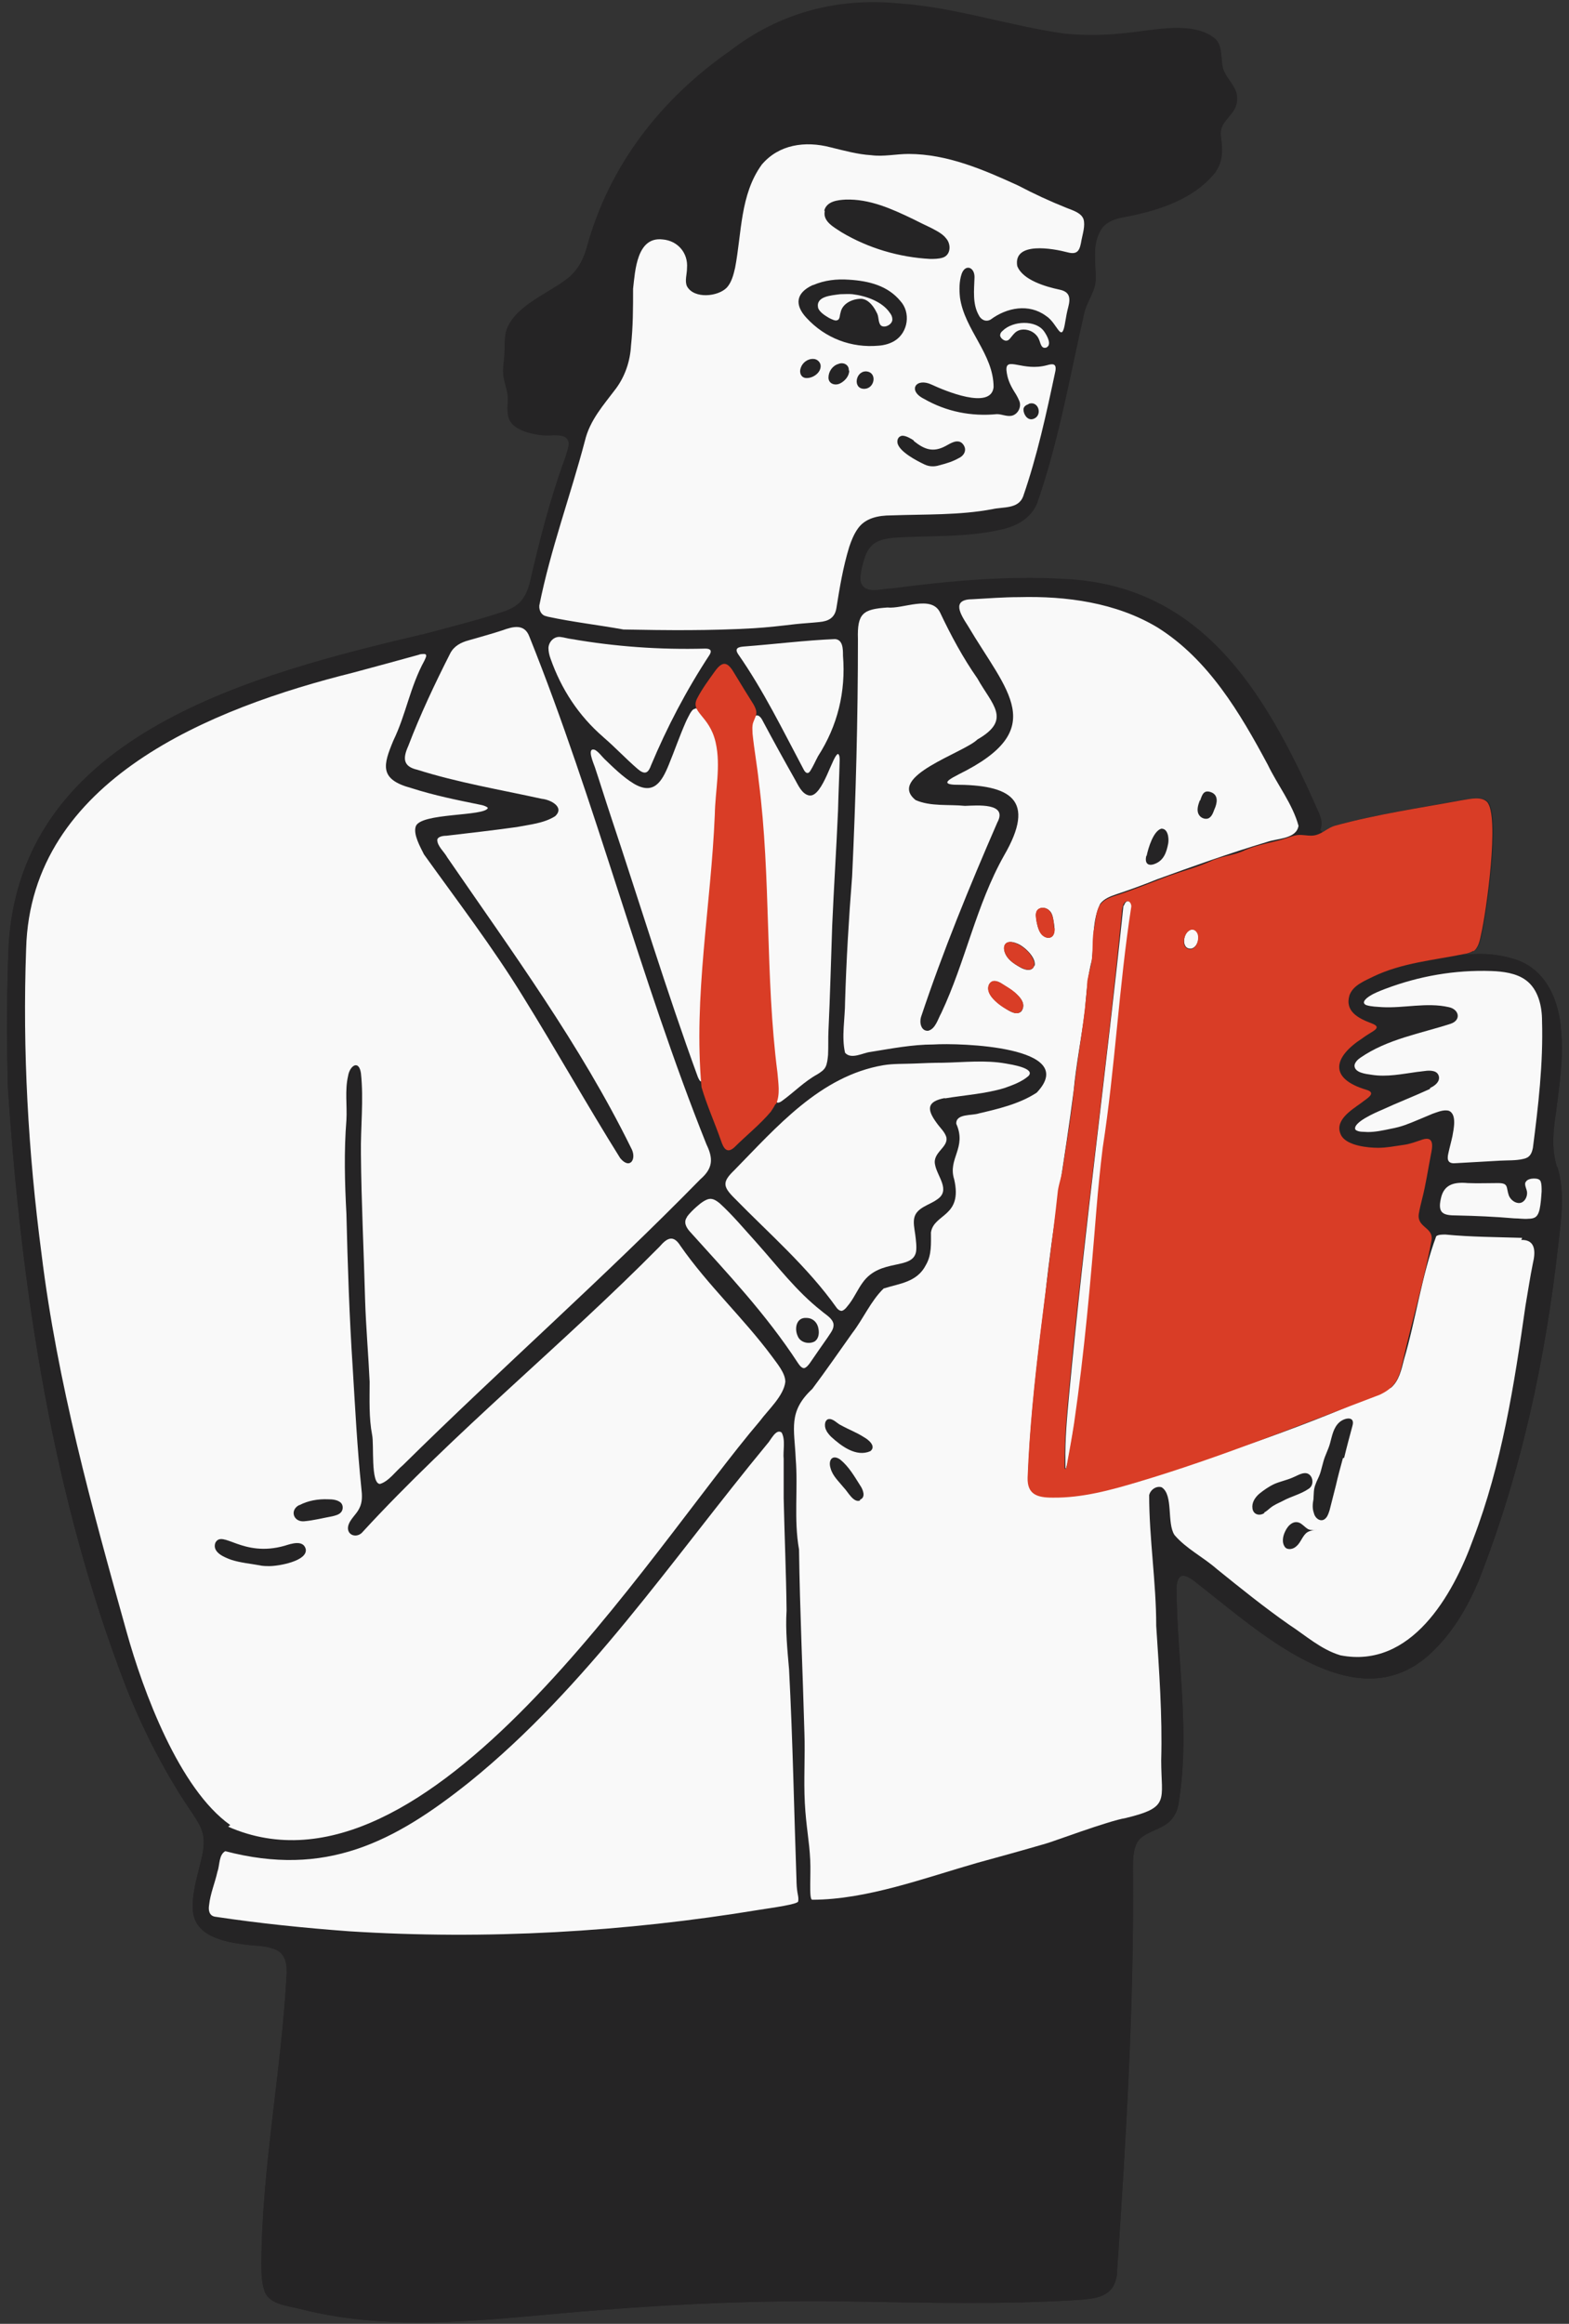 <svg xmlns="http://www.w3.org/2000/svg" id="Layer_1" data-name="Layer 1" viewBox="0 0 378.2 560"><rect x="0" y="0" width="378.2" height="560" fill="#333333" stroke="none"/><path d="M375.3,281.2c-1.4-4.4-.9-8.9-.2-13.4.8-6.5,1.8-12.8,1.2-19.4-.5-7.6-3.9-15.5-12.1-17.5-4.6-1.3-9.3-1.2-13.9-.4,0,0,0,0,0,0,.9-.2,1.8-.3,2.7-.5.8-.2,1.6-.4,2.3-.8h0c1.3-.9,1.6-2.7,1.9-4.1,1.2-5.1,4.6-28.8,1.4-32-1.4-1.2-4-.6-5.8-.4-10.3,1.9-20.8,3.5-30.9,6.2-1.1.4-2.1,1.1-3.1,1.7-.2-.3-.5-.5-.7-.8,1.1-1.5,0-3.5-.7-5.1-12.7-28.8-28.2-53.7-60.9-55.2-13.9-.8-27.8.5-41.6,2.3-2,0-4.8,1-6.5-.2-1.5-1.1-1-3.4-.7-5,.6-2.5,1.2-5,3.3-6.3,1.3-.8,2.8-1,4.3-1.2,8.7-.6,17.6,0,26.1-2,3.7-.8,7.1-2.7,8.6-6.3,5.2-14.9,7.9-30.6,11.4-46,.6-2.4,2.2-4.5,2.6-6.8.3-1.4,0-2.9,0-4.4-.2-3.1-.2-6.6,1.8-9.3,1.2-1.4,3.1-2.1,4.9-2.4,8.1-1.5,17-4.2,22.3-10.9.6-.9,1.1-1.9,1.3-2.9.5-1.7.2-3.6,0-5.3-.2-1.5.1-2.9,1.1-4.1.9-1.2,2.2-2.4,2.6-3.9,1.1-3.3-2.4-5.5-3.2-8.4-.6-2.4,0-5.1-1.8-7-5.2-4.5-14.9-2.1-21.2-1.5-5,.6-10.1.7-15.2.2-13.5-1.9-26.5-6.4-40.1-7.3-14.8-1.4-28.7,2.3-40.6,11.5-16.5,11.5-29.1,27.5-34.5,47.4-.9,3.2-2.5,6-5.3,7.9-4.6,3.4-12.6,6.5-14.2,12.5-.3,1.4-.2,3.2-.3,4.9,0,1.5-.4,3.1-.3,4.6.1,1.9,1,3.7,1.1,5.7.1,1.6-.3,3.3.2,4.9.8,2.6,4.4,3.7,7.3,4.1,1.2.2,2.4.2,3.5.1.9,0,2.1,0,2.9.5,1.6,1.2.4,3.6,0,5.2-3.7,10-6.3,20.3-8.7,30.7-.4,1.4-1,2.8-1.9,3.9-1,1.2-2.3,1.9-3.8,2.5-6.2,2.1-12.7,3.7-19,5.4C61.2,162.4,5.4,176.6,2.1,227.4c-.5,11.6-.5,23.1-.2,34.7,3.3,49.1,10.7,98.4,28.5,144.5,4.3,10.8,9.6,21.1,16.2,30.7.9,1.4,1.8,2.8,2.2,4.3.7,2.4.1,5-.5,7.4-.9,3.8-2.1,7.6-1.8,11.5.6,6.7,8.9,7.7,14.3,8.3,1.6.1,3.2.2,4.7.7,3,.7,3.7,3.2,3.6,6-1.2,23.3-5.9,46.3-6.1,69.6,0,2.1,0,4.8.7,6.8,1,3.4,5.4,3.7,8.6,4.5,23.7,6.1,48.1,2.1,72.1.3,20-1.6,40.1-2.4,60.2-2.1,18.6.3,37.3.8,55.9-.4,2.5-.2,5.1-.5,6.8-2,1.1-.9,1.6-2.3,1.9-3.8,2.2-32.6,4.2-65.4,3.9-98.1,0-2.3,0-5.5,1.7-7.2,2.2-2.1,6.2-2.4,8-5.2.6-.8,1-1.8,1.2-2.8,3-17.3-.3-34.9-.4-52.3,0-1.1.2-3,1.6-3.1,1.7.2,3.3,1.9,4.7,2.9,15,11.8,37.6,32.2,55.1,15.7,5.1-4.8,8.7-10.9,11.4-17.3,10.2-25.9,16.1-53.2,19.2-80.9.7-6.3,1.7-12.7-.2-18.9h0Z" fill="#252425" stroke-width="0"></path><g id="N9DGwM"><g><g><path d="M375.3,281.2c-1.4-4.4-.9-8.9-.2-13.4.8-6.5,1.8-12.8,1.2-19.4-.5-7.6-3.9-15.5-12.1-17.5-5.1-1.5-10.3-1.2-15.4-.2-7,1.3-20,3.4-22.6,9.2-.7,1.8.2,3.8,1.6,5,1.5,1.3,3.8,2.6,1.7,4.6-1.9,1.6-4.2,3.1-5.3,5.4-.9,1.6-.7,3.5.6,4.9,1.1,1.5,3.9,2.2,4.3,4,.1,1.1-.9,2-1.7,2.7-1.2,1-2.3,2-3,3.3-.8,1.5-.6,3.4.6,4.5,3.8,3.1,9.4,2.2,13.9,1.4,4.7-1.1,6.7-.4,5.6,5.1-.4,2.3-.9,4.5-1.3,6.8-.4,2.4-1.2,5.2.4,7.3,2.1,2.6,6,2.7,9.1,3,3.9.3,7.8.3,11.7.5,3.4.2,5.7,1.7,5.1,5.8-2.3,13-3.7,26.3-6.7,39.2-2.1,9.8-4.4,19.6-8.3,28.9-4.8,12.6-14.4,28.6-30.1,26.2-5.3-1-9.6-4.7-14-7.7-6.7-4.8-13.1-10.1-19.6-15.1-5-3.8-8-5.3-8.7-11.9-.2-1.4-.5-3.3-1.6-4.2-.7-.6-1.6-.5-2.3.3-1.1,1.3-1,3.4-.9,5.1.6,8.6,1.3,17.3,1.6,25.9.3,5.5.8,10.9.9,16.4.5,6.5.3,13,.4,19.5,0,2.5.2,5.3-1.3,7.4-.8,1-2,1.7-3.2,2.3-9.3,3.3-18.7,6.2-28.1,8.9-15.7,4.5-31.4,8.8-47.5,11.6-5.5.9-4.1-4.9-4.5-8.5,0-4.8-.7-9.5-1.1-14.2,0-13.2-.7-26.4-1-39.6,0-2.6-.4-5.1-.5-7.7,0-2.8,0-5.5,0-8.3,0-4.1-.6-8.1-.8-12.1,0-4.4.2-8.9,0-13.3,0-4.1-.9-8.4.1-12.4.5-1.7,1.4-3.2,2.5-4.6,5.7-7.3,10.9-15.1,16.1-22.7,2.6-3.7,6.7-3.2,10.1-5.4,1.8-1.3,3.5-3.4,4.1-5.6.6-1.9-.5-4,.2-5.8.2-.6,1.5-1.5,1.9-2.1,1.9-2.6,3.9-3.5,4-7,.1-1.8-1.1-4.2-.9-6.1.2-2.5,1.9-5,1.8-7.6-.4-5.3,2.5-4.7,6.5-5.7,4.2-1.2,12.5-3,14.5-7.6,1-2.7-2.2-5.5-4.6-6.5-10.4-4-23-3.3-33.9-1.8-2,.3-3.7.7-5.7,1.1-3.5.6-4.4-.1-4.4-3.7.3-13.2.3-26.5,1.2-39.7.6-16.8,1.3-33.7,1.2-50.5,0-2.2,0-4.3.2-6.5.3-4.6,2.7-5.6,6.9-6.1,1.4-.2,2.7-.3,4.1-.4,3.7-.4,7-.6,9,2.8,1,1.6,1.8,3.4,2.7,5,2.2,4.1,4.8,8,7.2,12,1.2,2.1,2.9,4.6,2.6,7.1-.6,4.7-10.5,8.7-14.3,11.1-2.1,1.3-4.7,2.8-5.3,5.3-.5,2.5,1.9,3.8,4.2,4.2,3.3.6,6.7.4,10,.5,1.9.1,4.3.1,5.4,1.9.8,1.5-.1,3.5-.7,5-5.4,13.3-11.4,26.4-16.1,40-.4,1.3-2.1,4.3-1.9,5.6.1,1.1,2.2,2,3.1,1.9,1.9-.4,3.2-4.7,4-6.3,5.4-12.5,8.2-26,14.9-37.9.6-1.3,1.1-2.5,1.6-4,2.5-8.4-3.7-10.5-11.6-11-.9-.2-3.6-.1-2.8-1.5.5-.8,2.2-1.7,3.3-2.4,16.4-9.2,10.9-17.2,2.6-30.1-1.3-2.4-3.1-4.6-3.8-7.3-.8-3.6,3.8-3.5,6.3-3.7,6.8-.4,13.6-.6,20.4.4,7.8,1.2,15.7,3.4,22.2,8.1,11.4,8,18.5,20.4,25,32.5,1.4,2.6,2.8,5.1,4.2,7.7.7,1.3,1.3,2.6,2,3.9.6,1.3,1.4,2.7,2.7,3.3,1,.5,2.3.4,3-.3,1.2-1.5,0-3.6-.6-5.2-12.7-28.8-28.2-53.7-60.9-55.2-13.9-.8-27.8.5-41.6,2.3-2,0-4.8,1-6.5-.2-1.5-1.1-1-3.4-.7-5,.6-2.5,1.2-5,3.3-6.3,1.3-.8,2.8-1,4.3-1.2,8.7-.6,17.6,0,26.1-2,3.7-.8,7.1-2.7,8.6-6.3,5.2-14.9,7.9-30.6,11.4-46,.6-2.4,2.2-4.5,2.6-6.8.3-1.4,0-2.9,0-4.4-.2-3.1-.2-6.6,1.8-9.3,1.2-1.4,3.1-2.1,4.9-2.4,8.1-1.5,17-4.2,22.3-10.9.6-.9,1.1-1.9,1.3-2.9.5-1.7.2-3.6,0-5.3-.2-1.5.1-2.9,1.1-4.1.9-1.2,2.2-2.4,2.6-3.9,1.1-3.3-2.4-5.5-3.2-8.4-.6-2.4,0-5.1-1.8-7-5.2-4.5-14.9-2.1-21.2-1.5-5,.6-10.1.7-15.2.2-13.5-1.9-26.5-6.4-40.1-7.3-14.8-1.4-28.7,2.3-40.6,11.5-16.5,11.5-29.1,27.5-34.5,47.4-.9,3.2-2.5,6-5.3,7.9-4.6,3.4-12.6,6.5-14.2,12.5-.3,1.4-.2,3.2-.3,4.9,0,1.5-.4,3.1-.3,4.6.1,1.9,1,3.7,1.1,5.7.1,1.6-.3,3.3.2,4.9.8,2.6,4.4,3.7,7.3,4.1,1.2.2,2.4.2,3.5.1.9,0,2.1,0,2.9.5,1.6,1.2.4,3.6,0,5.2-3.7,10-6.3,20.3-8.7,30.7-.4,1.4-1,2.8-1.9,3.9-1,1.2-2.3,1.9-3.8,2.5-6.2,2.1-12.7,3.7-19,5.4C61.2,162.4,5.4,176.6,2.1,227.4c-.5,11.6-.5,23.1-.2,34.7,3.3,49.1,10.7,98.4,28.5,144.5,4.3,10.8,9.6,21.1,16.2,30.7.9,1.4,1.8,2.8,2.2,4.3.7,2.4.1,5-.5,7.4-.9,3.8-2.1,7.6-1.8,11.5.6,6.7,8.9,7.7,14.3,8.3,1.6.1,3.2.2,4.7.7,3,.7,3.7,3.2,3.6,6-1.2,23.3-5.9,46.3-6.1,69.6,0,2.1,0,4.8.7,6.8,1,3.4,5.4,3.7,8.6,4.5,23.7,6.1,48.1,2.1,72.1.3,20-1.6,40.1-2.4,60.2-2.1,18.6.3,37.3.8,55.9-.4,2.5-.2,5.1-.5,6.8-2,1.1-.9,1.6-2.3,1.9-3.8,2.2-32.6,4.2-65.4,3.9-98.1,0-2.3,0-5.5,1.7-7.2,2.2-2.1,6.2-2.4,8-5.2.6-.8,1-1.8,1.2-2.8,3-17.3-.3-34.9-.4-52.3,0-1.1.2-3,1.6-3.1,1.7.2,3.3,1.9,4.7,2.9,15,11.8,37.6,32.2,55.1,15.7,5.1-4.8,8.7-10.9,11.4-17.3,10.2-25.9,16.1-53.2,19.2-80.9.7-6.3,1.7-12.7-.2-18.9h0ZM200.2,320.4c-.7,2.2-2.8,3.8-4.1,5.7-1.7,2.4-1.9,4.8-4.2,1.7-7.6-11-15.8-20.7-24.5-30.3-2.1-2.3-1.4-4.1.9-6.3,1.9-1.8,2.8-2.4,5-.7,2.4,1.8,3.7,3.7,5.7,5.9,6.3,6.9,11.6,14.4,18.9,20.3,1.4,1.1,2.2,3.8,2.2,3.8ZM191.3,356.2c0,0,0,.8,0,1,0-.2,0-.7,0-1h0ZM142.9,181.5c.5-.3,1.2.2,1.7.6.7.6,1.4,1.3,2.1,1.9,4.3,4.1,10,8.9,13.6,1.4,3.4-7.4,5.8-15.3,10.4-22,.6-.9,1.4-2,2.2-2.7,1.8-1.6,3.4,0,4.4,1.7,5.5,8.6,9.9,17.8,15.2,26.4,2.7,3.7,5,2,6.9-2,3.8-8.5,2.4-1.8,2.2,2.8-.9,19.5-2,38.8-2.5,58.3-.2,2.8.3,6-.6,8.7-.7,1.8-2.6,1.9-4.1,3-3.8,2.9-7.2,5.3-10.4,8.9-1.8,2-4.2,4.4-6.1,6.2-.9.8-.8,2.2-2.2,1.9-1.3-.3-1.6-1.2-2-2.5-1-2.8-1.9-6.1-2.9-8.9-9.6-26.2-18.6-52.3-27.3-78.8-.3-1.3-1.5-3.8-.6-4.8h0ZM132,157.3c-.4-2.6,1.2-4.1,3.8-3.9,1.3,0,2.5.3,3.8.5,9.7,1.8,19.9,1.8,30,2.2,1.5.3,1.8,1.4,1.1,2.6-4.5,7.5-8.8,15-12.2,22.9-.7,1.4-1.4,3.9-3.1,4.3-1.3.2-2.7-1.1-3.7-1.9-1.4-1.3-2.7-2.5-4.1-3.8-7-6.1-13.5-13.7-15.6-22.9h0ZM203.5,156.3c1.4,8.7-.8,17.7-5.2,25.3-1,1.5-2.6,6.3-4.7,3.5-4.9-8.4-8.9-17.3-14.4-25.5-.5-.9-1.3-2.1-1-3,.5-1.3,2.4-1.3,3.6-1.5,5.3-.5,10.5-.9,15.5-1.3,2.4-.2,5.6-.6,6.3,2.4h0ZM226.5,256.5c6.4,0,13.5-1.4,19.3,1.5,1.9,1.3.1,1.8-1.2,2.4-5.1,2.4-11.6,2.7-17.2,3.7-.9.2-2.2,1.2-3,1.6-4.1,2,2.3,6,3,8.7.4,1.5-1.4,2.2-2.1,3.7-2.5,4.5,4,7.5,0,10.9-2,1.6-5.5,2.1-5.7,5-.2,1.8.9,4.8.8,6.5,0,3.8-3.3,3.5-6.2,4.4-1.9.6-4.1,1.4-5.6,2.8-1.5,1.4-2,3.1-3.2,4.9-1.3,2-2.3,3.1-4.4.8-6.9-9-14.2-15.5-22.1-23.3-.7-.7-2.7-2.5-3.2-3.4-1.1-2,.6-3.2,2.5-5.1,1.4-1.4,3.5-3,4.9-4.5,8.9-9.3,17.6-18.5,30.8-20.1,0,0,8.5-.4,12.6-.5ZM151.7,69.1c-.2.3-.7,1.4-.7,1.7.1-.5.5-1.2.7-1.7h0ZM130.2,145.9c1.5-12.4,6.8-24.3,9.8-36.4.6-2.1,1.2-4.2,2-6.2,1.9-4.6,5.8-8,7.9-12.5,3.9-8.3,1.4-17.9,3.4-26.6.4-1.8,1.2-3.6,2.2-5.2,1.2-2,3.8-1.3,5.6-.6,6,2.6,3.1,7.3,5.1,10.6,1.7,2.4,5.5,2.3,7.8.9,1.7-1.1,2.6-3.1,3.2-5.4,2-10.5,1.5-25.7,13.4-29.1,4.4-1.3,8.9-.2,13.3.8,3.5.8,7,1.3,10.5,1,12.9-1.5,25,4.1,36.3,9.7,2.2,1,4.4,1.9,6.6,2.9,1.7.7,3.5,1.8,4,3.6.4,2.1,0,5-1.6,6.4-1.4,1-3.8.3-5.6.1-2-.2-4-.4-5.8.4-1.5.6-2.6,2.3-1.8,3.9,1.2,2.5,4,3.6,6.5,4.5,4.1,1.1,5.8,2.3,4.8,6.8-.6,3.4-1.4,4.2-4,1.5-3.2-3.2-7.8-3.5-11.9-1.7-3.6,1.8-5.6,1.2-6.4-3-.5-1.6.5-7.4-2.1-6.9-1.6.9-1.5,3.2-1.5,4.7-.2,7.7,10.2,17.2,7.3,23.7-2.3,3.1-8.1.9-11.1-.2-1.6-.6-5.1-2.4-6.1-.3-.2,2.2,3.1,3.3,4.8,4.1,3.3,1.4,6.9,2,10.4,2.1,2.8-.2,9.6,1.5,8.7-3.2-.4-2-1.8-3.6-2.2-5.5-.6-3.1,1.9-3.1,4.4-2.8,2.3.5,6.8-1.3,6.6,2.4-1.5,8.7-3.8,17.2-6.2,25.4-.6,1.9-1.3,3.9-2.9,5.1-.6.4-1.2.7-1.9.9-9.1,2.2-18.4,1.9-27.7,2.3-3,.1-6.3.6-8.4,3-4.5,5.6-3.8,13.5-6.2,20-1.9,3.6-6.8,2.7-10.2,3.3-7.1.8-14.2,1.2-21.3,1.3-6.5,0-13.1,0-19.6-.3-3.4-.3-6.7-1-10.1-1.4-2.9-.7-9.4-.5-9.7-4.3h0ZM251.1,82.7c-.8-1.1-1.7-2.4-3-2.8-.8-.3-1.8-.3-2.6,0-1.1.4-1.9,1.3-3,1.6-1,.3-1.7-.6-1.2-1.5.3-.7,1-1.2,1.6-1.6,3-1.7,7.2-1.2,9.2,1.7.5.7.8,1.4.8,2.3,0,1.5-1,1.3-1.7.3h0ZM237,97.5c-.2.3-.6.6-1,.6.2,0,.5-.1.7-.3.2-.1.4-.4.4-.4h0ZM230.7,97.3s-.2.5-.2.5c0,0,.2-.5.2-.5h0ZM29.5,392.8C13.3,337.4,1.3,279.3,6.4,221.3c7.2-40.5,54.3-53,89.6-62.2,5.9-1.7,6.5-1.1,3.9,4.6-1.6,4-2.6,7.9-4.2,11.8-1.2,3.3-3.5,7-2.5,10.5,2,7.6,40.4,7.8,12.5,11.1-10.9,1.2-2.5,10.7.9,15.6,5.3,7.4,10.8,14.7,15.7,22.4,9.4,14.2,17.2,29.4,26.7,43.5,1.7,1.9,3.3.8,2.6-1.5-11.1-24.3-27.7-45.9-42.6-68-1-1.7-3.3-4-3.1-6,1-3.9,34-1.6,26.3-9.4-10.3-4-22.1-3.9-32.3-8.4-2-1-2.2-3.3-1.5-5.3,2.4-7.5,6-14.7,9.7-21.6,2.2-3.8,6.8-4.5,10.7-5.8,3.2-1.1,7.3-2.1,9,1.9,16,39.2,26.1,80.4,41.8,119.7.8,2,1.6,4.3,1.2,6.5-.3,2-1.9,3.6-3.3,5-24.8,24-51.4,48-75.6,71.3s-2-4-2.2-5.8c-1.5-24.6-2.6-49.2-3-73.9-.4-3.2,1.7-18.6-1.5-19.3-1.5.4-1.9,4-2,5.6-.9,30.2,1.1,60.5,3.2,90.7,0,2.8.7,5.7,0,8.4-.5,1.7-3.7,4.8-3.9,6.6,0,3,4.2.8,7.1-1.9,7.6-7.1,18.5-19.4,28.5-28.6,13.7-12.5,27.5-25,40.6-38.1,1.4-1.3,3.2-1.4,4.7,0,6.4,7.8,12.5,15.4,19,23.1,3.2,3.9,9.1,8.6,4.7,13.5-28.6,32.8-83,118.2-130.2,103.1-17.4-5.6-22.2-31.2-27.6-47.7h0ZM193.9,457.8c-.6,1-3,.4-4.1.6-44.6,7.8-90,9.3-134.9,3-4.1-.4-4.3-.3-3.1-4.7.4-1.8,1.8-3.9,2.2-5.7.3-1.2.2-2.4,1-3.4,1.1-1.3,1.5-.5,3.2-.1,43.5,11.6,83.9-46.6,108.3-76.6,6.4-7.9,12.7-16.1,19.1-24,.7-.8,1.6-2,2.5-1.8s.7,2.8.8,4c.3,25.6.6,51,1.9,76.6.4,8.9.2,20.3.9,29.2,0,.7.9,1,1.2,1.7.4,1.2,1.5.2,1.2,1h0ZM371.5,288.2c-.3,3.5-.5,5.9-4.6,5.8-4.7-.1-9.3-.6-14-.7-1.7-.1-3.8,0-5.1-1.2-1.6-1.7-.7-4.8,1.1-6.1,2-1.5,5.1-1,7.7-1,1.8.1,3.8-.3,5.4.6,1.2.7,1.6,2.1,2.5,3,.7.7,1.7.9,2.4.3,1.1-.9.8-2.6,1.5-3.7.5-.9,1.8-1.1,2.5-.2.6.7.7,2,.6,3.3h0ZM370.4,274.6c-.6,4.5-2.4,4.9-6.8,5.2-3.2.2-6.5.3-9.7.5-4.9.4-4.9-1.7-3.9-5.7.4-1.9.9-4.9-.8-6.1-2.1-1.1-5.3.7-7.3,1.4-4.2,1.6-8.8,3.2-13.3,2.8-3.6-.8.3-3.3,1.8-4,4.6-2.4,9.7-3.8,14.2-6.4,1.2-.8,2.7-2.5.8-3.4-1.6-.7-3.7-.3-5.5,0-3.6.4-9.2,1.4-12.3-.7-1.5-1.4.4-3.1,1.7-3.9,5.6-3.6,12.4-4.8,18.6-6.8,3.4-1,4-3.7.2-4.6-3.8-.9-8.5,0-12.3,0-1.3,0-6.4.4-6-1.6.4-1,2.2-1.9,3.3-2.3,8.2-3.3,17-4.9,25.9-4.7,3.6,0,7.6.5,10.3,3.1,1.7,1.6,2.6,4.1,2.9,6.4,1,10.3-.6,20.7-1.7,31h0Z" fill="#252425" stroke-width="0"></path><path d="M210.1,348c-2.1-2.6-5.8-3.2-8.4-5.2-2.5-2.2-3.8.3-2.2,2.5,2.3,2.6,5.2,4.9,8.7,4.9,1.2,0,2.7-.8,1.9-2.1h0Z" fill="#252425" stroke-width="0"></path><path d="M202.6,351.8c-2.5-1.7-3,.8-2.1,2.7.5,1.3,1.6,2.4,2.5,3.5,1,1.1,1.8,2.3,2.8,3.2,1.3,1.1,2.8-.2,2.2-1.7-.6-1.6-1.8-3-2.7-4.5-.8-1.1-1.7-2.3-2.8-3.2h0Z" fill="#252425" stroke-width="0"></path><path d="M316.7,358.3c-.2.8-.1,1.6-.2,2.6-.1,1.3-.3,2.7.1,3.9.8,2.3,3,2.1,3.6-.3,1.6-6,3.1-12,4.8-18,.2-.8.5-1.7.7-2.5.1-.5.3-1.2,0-1.6-.4-.7-1.4-.5-2-.2-2.3,1-2.8,3.7-3.3,5.9-.3,1.2-.8,2.3-1.2,3.4-.6,1.7-.9,3.5-1.6,5-.3.6-.6,1.1-.8,1.7h0Z" fill="#252425" stroke-width="0"></path><path d="M314,355.1c-.9.2-1.7.7-2.5,1-1.4.6-3,1-4.4,1.6-1.4.6-2.6,1.5-3.8,2.5-1,.9-1.8,2.2-1.4,3.6.3,1.2,1.5,1.6,2.6,1,.7-.4,1.3-1,1.9-1.4,1-.8,2.1-1.2,3.2-1.8,2-1.1,4.3-1.5,6-2.9,1.5-1.2.4-4.1-1.6-3.5h0Z" fill="#252425" stroke-width="0"></path><path d="M310.4,368.2c-.9,1.4-1.7,4.1,0,5,1.6.5,2.7-1,3.3-2.3.4-.7.8-1.5.8-2.3,0-1.4-1.6-2.2-2.8-1.7-.6.2-1,.7-1.4,1.3h0Z" fill="#252425" stroke-width="0"></path><path d="M278.5,200.9c-1,1.5-1.6,3.2-2,5-.5,1.7-.1,2.9,1.8,2.3,2.2-.8,3-2.7,3.4-4.9.1-.7.1-1.4,0-2-.5-1.9-1.9-2.1-3.1-.3h0Z" fill="#252425" stroke-width="0"></path><path d="M290.3,197.4c1.6.3,2.1-1.3,2.5-2.5.3-.7.5-1.4.5-2.1,0-1.1-1.1-1.9-2.1-1.9-1.1-.1-1.6,1.1-1.9,2-.7,1.5-1.1,3.9,1,4.4h0Z" fill="#252425" stroke-width="0"></path><path d="M53.5,374.8c3.1,1.8,6.9,2,10.3,2.6,2.5.3,8.2-.8,9.7-2.9.9-1.5-.7-2.9-2.3-2.6-5.9,1.6-9.8,2.1-15.7-.5-.8-.3-1.7-.7-2.5-.6-.9.1-1.5,1.2-1.3,2,.2.8.9,1.4,1.6,1.9h0Z" fill="#252425" stroke-width="0"></path><path d="M73.1,366.6c2.3-.2,4.7-.8,7-1.2,3.1-.5,3.5-3.5.2-4-2.8-.4-6.8,0-9,2-1.3,1.4,0,3.4,1.7,3.3h0Z" fill="#252425" stroke-width="0"></path><path d="M212.2,83.3c3.1-.3,5.8-2.2,6.4-5.3.6-2.6-.7-4.9-2.6-6.5-2.9-2.6-6.3-3.6-10.6-3.9-2.4-.2-4.6-.2-6.9.4-2.4.7-5.4,1.9-5.8,4.5-.1,2.7,2.6,5,4.6,6.7,4.2,3.3,9.5,4.7,14.9,4.2h0ZM197.2,73.4c.5-2,3.1-2.1,4.8-2.3,1.7-.2,3.1-.3,4.9,0,2.8.6,6.2,2,7.7,4.3.3.4.6,1,.6,1.5,0,1.3-2.2,2.5-3,1.2-.2-.4-.3-.9-.4-1.4-.2-1.3-1-2.7-2.1-3.7-.9-.9-2.3-1.2-3.5-.8-5.3,1.3-2.5,5.6-5.1,5-1.8-.7-4.1-2-3.9-3.8h0Z" fill="#252425" stroke-width="0"></path><path d="M208.5,71.8s.5,0,.2,0c-.2,0-.6-.2-.2,0h0Z" fill="#252425" stroke-width="0"></path><path d="M201.3,54.9c6.1,4.1,13.1,6.3,20.4,7.3.4,0,.9,0,1.3.1,2.3,0,6.2.4,5.9-2.9-.3-2.5-3.1-3.7-5.1-4.8-6.4-3-12.9-6.8-20.2-6.4-1.1,0-2.4.2-3.3.8-1.3.7-1.9,2.3-1.3,3.6.4,1,1.4,1.7,2.3,2.4h0Z" fill="#252425" stroke-width="0"></path><path d="M216.7,105.6c-.8,1.1.1,2.6,1.1,3.3,1.6,1.3,3.3,2.3,5.1,3.2.5.2,1,.4,1.5.4.7,0,1.5,0,2.2-.2,1.4-.4,2.8-.9,4.1-1.5,1.1-.5,2.2-1.5,1.8-2.8-1.1-3.1-3.9-.5-5.8.1-1.8.7-3.5.3-5.2-.8-1.3-.8-3.4-3-4.9-1.7h0Z" fill="#252425" stroke-width="0"></path><path d="M202.8,87.5c-1.3.2-2.4,1.1-2.8,2.4-.6,1.5.2,3.1,2,2.7,1.2-.3,2.2-1.3,2.6-2.4.5-1.3-.2-2.8-1.7-2.6h0Z" fill="#252425" stroke-width="0"></path><path d="M195.8,86.5c-1.2,0-2.4.9-2.8,2.1-.4,1,0,2.3,1.1,2.5,1.7.3,4-1.4,3.6-3.2-.2-.9-1-1.5-1.9-1.4h0Z" fill="#252425" stroke-width="0"></path><path d="M208.8,89.5c-2-.1-3.1,2.7-1.5,3.9,1.1.7,2.8,0,3.1-1.3.4-1.1-.2-2.6-1.5-2.7h0Z" fill="#252425" stroke-width="0"></path><path d="M247,100.1c1.4,2.5,4.6-.1,2.8-2.2-.7-1-2.5-.5-3,.4-.3.6,0,1.2.2,1.8h0Z" fill="#252425" stroke-width="0"></path><path d="M194.4,317.6c-2.4-.1-3,2.5-2.1,4.4.7,1.4,2.7,2,4,1.3,1-.6,1.1-1.9,1-3-.2-1.6-1.2-2.7-2.9-2.7h0Z" fill="#252425" stroke-width="0"></path></g><g><path d="M192,453.4c-.6-17-.9-34.1-1.8-51.1-.4-4.7-.9-9.5-.6-14.2-.1-9-.5-18.1-.7-27.1,0-3.1,0-6.3,0-9.4-.2-2,.5-4.6-.5-6.4-1.4-1-2.6,1.9-3.5,2.8-23,27.9-43.4,58.5-71.7,81.4-18.4,14.7-34.8,23-58.9,16.7-1.6.9-1.3,3.4-1.9,5-.6,2.7-1.7,5.2-2,8-.2,1.2,0,2.6,1.5,2.8,10.7,1.6,21.4,2.7,32.2,3.5,33.1,2.1,66.4.2,99.1-5.2,3.2-.5,9.1-1.3,9.2-2,.2-1.3-.3-1.6-.4-4.6h0Z" fill="#f9f9f9" stroke-width="0"></path><path d="M344.7,262.4c-3.9,1.8-7.8,3.3-11.7,5.1-1.4.6-7,3-6.3,4.7.7.7,2.1.5,3,.6,1.9,0,3.7-.4,5.6-.8,1.1-.2,2.3-.5,3.4-.9,2.2-.8,4.4-1.8,6.6-2.7,1.2-.4,2.7-1.1,4-.7,1.9.9,1.1,4.4.8,6.1-.3,1.4-.7,2.8-1,4.2-.4,1.7.1,2.5,1.9,2.3,3.6-.2,7.1-.4,10.6-.6,1.8-.1,3.8,0,5.5-.4,1.6-.3,2.1-1.2,2.4-2.7,1.3-10.1,2.5-20.3,2.2-30.6,0-3.5-.9-7.6-3.9-9.8-2.3-1.7-5.5-2.1-8.3-2.2-8.8-.3-17.4,1.2-25.6,4.3-1.3.5-2.6,1-3.7,1.7-.8.5-2.2,1.6-.9,2.2,1.2.4,2.6.4,3.8.5,5.3.3,10.8-1.2,16.1,0,2.5.5,3.1,3.1.5,4-7.4,2.4-15.3,3.7-21.8,8.2-.6.4-1.3,1.1-1.4,1.8-.1,1.8,2.7,2.1,4.1,2.3,3.7.6,7.4-.2,11.1-.7,1.4-.1,3-.6,4.3,0,.8.4,1.1,1.4.7,2.2-.4.8-1.2,1.3-2,1.7h0Z" fill="#f9f9f9" stroke-width="0"></path><path d="M366.9,298.3c-6.2-.2-12.3-.2-18.5-.8-.7,0-1.7,0-2.2.4-3.5,9.4-4.9,20-7.8,29.8-.6,2.4-1.2,5.1-3.1,6.7-19.4,9-40.2,15.8-60.6,22.5-6.8,2-13.6,3.9-20.7,3.8-3.4,0-6.4-1-6.2-4.8.5-14.8,2.4-29.5,4.2-44.1,1.7-16.4,4.7-32.5,6.8-48.9.6-6.5,1.9-12.8,2.7-19.3.4-4.2.6-8.2,1.7-12.3.5-4.4,0-9.4,2-13.5.9-1.2,2.4-1.8,3.9-2.3,3.3-1.1,6.6-2.3,9.8-3.6,8.8-3.2,17.5-6.3,26.5-9,2.5-.9,7.1-.7,7.6-3.9-1.4-5.2-5.1-9.9-7.4-14.7-6.7-12.5-14.3-25.4-26.6-33.1-10-6-22-7.6-33.4-7.3-3.7,0-7.4.3-11.1.5-5.3,0-3,3.6-1.2,6.4,9.4,15.9,19.9,24.9-2.2,35.8-1.7.9-4.6,2.3-1.1,2.5,13.6,0,19.9,3.5,12,17.1-6.7,11.9-9.3,25.6-15.1,37.9-.8,1.4-1.4,3.9-3.2,4.3-1.7.1-2.1-2-1.7-3.3,5.3-15.9,11.7-31.5,18.4-46.9,2.6-4.8-4.9-4.1-7.8-4-3.9-.4-8.3.2-11.9-1.4-7.1-5.7,11.7-11.4,14.9-14.6,8.4-4.8,3.5-8.4,0-14.7-3.5-5-6.4-10.4-9-15.9-2.1-4.3-8.9-.8-12.7-1.2-5.9.4-7.3,1.4-7.1,7.6,0,19.1-.5,38.1-1.4,57.2-.8,10.1-1.4,20.2-1.7,30.2,0,4-.9,8.5,0,12.3,1.5,1.7,4.3,0,6.1-.2,5-.8,10.1-1.8,15.2-1.8,6.1-.4,35.5.4,24.9,11.6-4.1,2.7-9.2,3.9-13.9,5-1.7.6-5.6,0-5.5,2.5,2.6,5.8-2.1,8.4-.5,13.4,2.1,9.1-4.9,8.2-5.6,12.8,0,2.7.2,5.4-1.2,7.8-2.1,4.2-6.4,4.5-10.2,5.7-3.1,3-4.9,7.3-7.6,10.8-3.2,4.5-6.3,9-9.6,13.4-5.9,5.5-4.3,9.6-4,16.8.6,7.3-.5,14.6.8,21.9.2,14.8.9,29.4,1.3,44.2.2,5.6-.2,11.2.1,16.9s1.1,9.2,1.3,13.8c.1,2,0,3.9,0,5.8s0,3.7.5,3.7c13.1,0,27.2-5.3,39.8-8.9,5.5-1.5,10.9-3,16.4-4.6,1.3-.3,15.1-5.5,19.4-6.2,10.7-2.6,8.5-4.2,8.5-13.9.3-10.8-.5-21.6-1.2-32.4,0-10.5-1.7-21-1.7-31.5.3-1.3,1.7-2.3,3-1.9,2.9,1.8,1.2,8.6,3.1,11.5,2.8,3.3,6.9,5.3,10.2,8.2,5.7,4.6,11.4,9.2,17.4,13.4,4,2.6,7.7,6,12.4,7.4,17,3.3,27.1-14.4,32-28,6.9-18,9.9-37.2,12.6-56.2.6-3.4,1.1-6.9,1.8-10.3.6-2.5.8-5.7-2.8-5.6h0ZM289.8,190.6s0,0-.1,0c0,0-.1,0-.1,0,0,0,.1,0,.1,0,0,0,0,0,.1,0h0ZM289.3,192.9c.5-1.5.9-2.6,2.6-2,1.9.7,1.5,2.7.8,4.2-.3.8-.6,1.7-1.4,2.1-.7.3-1.7,0-2.2-.7-.8-1.1-.3-2.5.1-3.6h0ZM276.4,206.2c.4-1.9,1.6-5.9,3.5-6.5,1.6-.1,1.9,2.2,1.7,3.5-.4,2.2-1.1,4.2-3.3,5-1.6.6-2.4-.2-2-1.9h0ZM246.2,243.7c-.9.9-2.2.3-3.1-.2-1.5-.9-3-1.9-4.1-3.3-1.9-2.5-.1-5.1,2.7-3,1.9,1.2,6.4,3.8,4.5,6.5h0ZM249.3,232.7c-.5,1.6-2.4,1-3.4.4-1.6-.9-3.1-1.9-3.7-3.6-.7-2.2.8-3,2.8-2.2,1.8.6,4.8,3.4,4.4,5.4h0ZM252.6,226c-2.3-.3-2.8-3.7-2.9-5.5,0-1.8,1.9-2.2,3.1-1.2.9.7,1,1.8,1.2,2.9.2,1.3.6,3.8-1.4,3.8h0ZM207.3,361.6c-1.6.6-2.9-2.1-3.9-3.1-1.2-1.5-2.7-2.8-3.2-4.7-.6-1.9.4-3.4,2.3-2.1,2.1,1.7,3.4,4,4.8,6.2.7,1,1.5,2.9,0,3.5h0ZM199.3,344.9c-.6-.8-.7-2.5.3-2.9,1.2-.3,2.2,1.1,3.2,1.5,1.8,1,3.7,1.7,5.4,2.8,1.1.6,3.1,2.2,1.6,3.4-3.4,1.5-7-1.2-9.5-3.5-.4-.4-.8-.9-1.1-1.4h0ZM252.6,440.8c0,0,.4,0,.4,0,0,0-.4,0-.4,0h0ZM304.8,364.6c-1.2.8-2.7.4-2.9-1.1-.2-1.4.6-2.6,1.6-3.5,1.1-.9,2.4-1.8,3.7-2.4,1.4-.6,2.9-.9,4.3-1.5,1-.4,1.9-1,2.9-1.1,2-.2,2.7,2.8,1,3.8-1.9,1.3-4.2,1.8-6.2,2.9-1,.5-2,.9-2.9,1.6-.5.4-1,.9-1.6,1.2h0ZM315.2,369.2c-1.2.7-1.6,2.5-2.7,3.4-.7.7-2,1-2.7.3-.9-1.1-.6-2.7,0-3.9.7-1.5,2.1-2.8,3.7-1.9,1.6,1.1,1.6,1.9,3.8,1.5,0,0,0,0,.1,0,0,0,0,0,0,0-.3,0-1.5.2-2.2.6h0ZM323.7,351.4c-.6,2.2-1.2,4.4-1.7,6.6-.5,2-1,3.9-1.5,5.9-.2.6-.4,1.3-.8,1.8-1.1,1.4-2.7.3-3-1.1-.4-1.1-.3-2.2-.1-3.3.1-1.3,0-2.4.5-3.6.3-.9.8-1.7,1.1-2.6.3-.9.5-1.9.8-2.9.4-1.5,1.2-2.9,1.6-4.4.5-1.8.8-3.8,2.3-5.1,1.3-1.1,3.8-1.5,3.1.9-.7,2.6-1.4,5.2-2,7.7h0Z" fill="#f9f9f9" stroke-width="0"></path><path d="M367.7,284.9c-.3.8.4,1.7.4,2.6,0,1.1-.7,2.3-1.8,2.4-1.1.1-2.2-.8-2.6-1.8-.7-2,0-3-2.6-3-2.5,0-4.9.1-7.3,0-3.3-.3-5.8.3-6.5,3.8-.8,3.6.7,4,3.9,4,4.6.1,9.2.3,13.8.7,1.1,0,2.3.2,3.4.1,1.7,0,2.3-.6,2.7-2.2.3-1.4.4-2.9.5-4.4,0-.9,0-1.7-.2-2.3-.2-.7-1-.8-1.7-.8-.6,0-1.6.2-1.9.8h0Z" fill="#f9f9f9" stroke-width="0"></path><path d="M270.8,218.2c-4.1,39.3-9.4,78.5-13.1,117.9-.5,5.4-1,10.8-.9,16.2,0,.1,0,.2,0,.4,0,.8,0,1.3.1,1.3,0,0,.2-.5.4-1.3,4.9-25.1,5.8-50.8,8.7-76.2,3-19.3,4-38.9,6.9-58.2-.2-1.4-1.5-1.7-2,0h0Z" fill="#f9f9f9" stroke-width="0"></path><path d="M287.3,224c-2.1.2-2.8,4.8-.2,4.6,2-.3,2.6-4.6.3-4.6h0Z" fill="#f9f9f9" stroke-width="0"></path><path d="M55,440.2c48.1,21.1,101.5-66.5,128.2-97.8,2-2.7,5.7-6,6.1-9.4,0-2.1-1.9-4.3-3.2-6.1-6.9-9.3-15.5-17.2-22.1-26.7-1.7-2.7-3.2-1.9-5,.2-23.3,23.6-49.3,44.5-71.8,69-1.4,1.3-3.6.5-3.3-1.5.3-1.7,2-2.9,2.7-4.4.8-1.5.7-3.2.5-4.9-1-9.7-1.5-19.5-2.1-29.3-.8-12.2-1.2-24.5-1.5-36.8-.4-7.5-.6-15,0-22.6.2-3.5-.4-7.1.4-10.6.4-2.5,2.6-4,3.1-.7.7,6.5-.1,13,0,19.5.1,11.7.7,23.4,1,35,.2,6.6.8,13.3,1.1,19.9,0,4.3-.2,8.6.6,12.8.5,2.3-.4,11.8,1.9,11.8,2.1-.6,3.8-3.1,5.5-4.5,23.6-23.3,48.5-45.2,71.7-68.9,3-2.6,3.2-4.9,1.5-8.4-16.1-40.2-26.6-82.3-42.7-122.4-1.2-3.2-4-2.4-6.5-1.5-2.7.9-5.4,1.6-8.1,2.4-1.9.5-3.6,1.4-4.5,3.2-3.7,7.3-7.2,14.7-10.1,22.3-1.3,2.9-1.3,4.9,2.2,5.7,9.8,3.1,20,4.8,30,7,2.1.2,5.6,2,3.2,4.2-2.7,1.7-6.1,2-9.2,2.6-5.7.8-11.1,1.4-17,2.1-.8,0-2.1.2-2.2,1,0,1.5,1.7,2.9,2.4,4.2,15.6,22.7,32.1,45.2,44.3,70,1.5,2.6-.2,5.4-2.6,2.5-8-12.8-15.4-26-23.4-38.9-7.3-11.9-15.8-23-23.9-34.3-.9-1.8-2.6-4.8-2-6.7,1-3.4,16.7-2.4,17.4-4.5-.2-.3-1-.6-1.5-.7-5.9-1.2-11.4-2.3-17-4.1-7.8-2.1-6.7-5.6-4.3-11.4,3.1-6.4,4-12.9,7.5-19.3.3-.7.8-1.5,0-1.6-.4,0-1,0-1.4.2-5.5,1.5-10.5,2.9-15.8,4.3-34.1,8.5-77.7,25.8-78.8,66.5-.9,24.6.5,49.1,3.7,73.5,3.8,31,12.1,61.1,20.5,91.1,4,14.4,12.7,37.9,25,46.6h0ZM72.2,362.7c2.1-1.1,4.5-1.5,6.9-1.4,1,0,2.1.1,2.9.7.7.5.8,1.6.3,2.3-.5.7-1.4.9-2.2,1.1-2.2.4-4.5,1-6.8,1.2-2.6.2-3.5-2.7-1.2-3.9h0ZM51.9,371.8c1.7-3.3,6.5,3.6,16.7.7,1.6-.5,4.5-1.5,5.1.8.5,2.9-6.6,4.1-8.7,4.1-.8,0-1.7,0-2.5-.2-2.2-.4-4.5-.6-6.7-1.3-1.7-.6-4.7-1.8-3.9-4.1h0Z" fill="#f9f9f9" stroke-width="0"></path><path d="M183.8,39.6s0,0,0,0h-.2c0-.1.1,0,.1,0Z" fill="#f9f9f9" stroke-width="0"></path><path d="M132,148.6c6,1.3,12.2,2,18.3,3.1,10.4.2,20.9.3,31.3-.3,3.4-.2,6.8-.6,10.2-1,1.9-.2,3.8-.3,5.7-.5,2.2-.2,3.7-1,4.1-3.3.8-5,1.6-9.9,3.1-14.8.5-1.5,1.1-3,2-4.3,1.8-2.7,5.1-3.3,8.1-3.3,8.2-.3,16.4,0,24.4-1.5,2.6-.6,6.2,0,7.4-3,3.4-9.8,5.6-19.9,7.8-30.3.3-1.8-.6-1.8-2-1.4-5.8,1.6-10-2.2-9.8,1.2.2,2,.8,3.4,1.9,5.2.4.6.8,1.3,1.1,2,.8,1.5-.2,3.5-1.8,3.8-1.2.2-2.3-.4-3.5-.4-6.2.6-12.2-.6-17.6-3.7-4-2-1.9-5.2,1.9-3.4,3,1.4,14.3,6.2,14.9.6,0-8-7-13.8-8.1-21.6-.2-1.9-.2-3.9.4-5.7.9-2.5,3.2-1.6,3.1.9-.1,3-.5,6.3,1,9,.5,1.1,1.7,1.8,2.9,1.1,3.9-2.9,9.2-3.9,13.3-.9,2.9,1.8,3.8,7.2,4.7,1.3.2-1.2.4-2.3.7-3.4.6-2.3.3-3.7-2.1-4.2-3.3-.7-8.9-2.3-10.2-5.7-1-6,8.7-4.2,12.1-3.3,2.6.7,3-.6,3.4-3,.3-1.5.9-3.4.5-4.9-.5-1.6-2.6-2.2-4.1-2.8-4-1.6-7.9-3.4-11.7-5.4-8.3-3.8-17.1-7.6-26.4-7.6-3,0-6,.7-9,.3-3.3-.2-6.5-1.1-9.8-1.9-6.1-1.6-12.5-.7-16.6,4.2-5.2,7.2-4.8,16.4-6.4,24.8-.4,1.8-.9,3.6-2,4.8-2.1,2.2-7.9,2.8-9.6-.3-.6-1.3,0-2.9,0-4.4.3-3.6-2.2-6.6-5.9-6.9-6.2-.7-6.6,7.5-7.1,11.9,0,4.6,0,9.1-.5,13.7-.2,3.7-1.4,7.3-3.6,10.3-3,4-6.3,7.6-7.5,12.6-3.5,13.3-8.3,26.2-11,39.7-.1,1.2.5,2.4,1.7,2.6h0ZM248,97.3c2.5-.8,3.4,3.1.9,3.7-1.3.3-2.2-1.2-2.2-2.3,0-.7.6-1.1,1.2-1.3h0ZM194.4,91.1c-1.3,0-1.8-1.3-1.4-2.4.4-1.3,1.7-2.3,3.1-2.2.8,0,1.6.7,1.7,1.5.2,1.7-1.7,3.1-3.3,3.1h0ZM204.7,89.3c0,1.3-1,2.5-2.2,3.1-1.2.6-2.8.1-2.8-1.4,0-1.5,1-2.9,2.4-3.3,1.2-.5,2.6.2,2.5,1.6h0ZM208.3,93.7c-2.8,0-2.1-4.3.5-4.2,2.7.2,2.1,4.1-.4,4.2h0ZM220.3,106.3c2.5,2,4.6,2.8,7.6,1.2,1.1-.6,2.2-1.3,3.2-1.1.7.1,1.3.8,1.5,1.6.2,1.1-.6,2-1.5,2.4-1.4.8-3,1.3-4.6,1.7-1.2.4-2.5.4-3.7-.2-1.9-.9-5.7-2.9-6.4-4.9-.3-.9.1-1.9,1.1-2,.9,0,1.9.6,2.7,1.1h0ZM198.7,50.7c.6-2.2,3.2-2.5,5.1-2.6,5.8-.2,11.1,2.2,16.3,4.7,1.4.7,2.8,1.4,4.3,2.1,1.3.7,2.8,1.4,3.7,2.6,1.2,1.4,1.1,4-.9,4.6-1,.3-2,.3-3,.3-7.5-.4-14.9-2.6-21.3-6.4-1.8-1.2-4.6-2.6-4.1-5.1h0ZM196,68.7c2.8-1.2,5.7-1.5,8.6-1.3,5,.3,9.4,1.5,12.4,5.1,2.6,2.8,1.9,7.6-1.3,9.6-1.1.7-2.5,1.1-3.9,1.2-6.6.6-12.9-1.8-17.4-6.7-2.9-3.1-2.6-6,1.5-7.9h0Z" fill="#f9f9f9" stroke-width="0"></path><path d="M227.7,264.7c4.8-.8,9.8-1.1,14.4-2.5,2-.7,4.2-1.5,5.8-2.9,1.8-1.9-4.3-2.8-5.4-3-5-.9-10.1-.3-15.2-.2-2.4,0-4.7.1-7.1.2-2.4.1-4.9,0-7.3.4-15.2,2.6-25.7,14.9-35.9,25.3-2.9,2.8-2.8,3.9,0,6.7,8.4,8.6,17.6,16.5,24.7,26.5.4.5.8.7,1.2.7.8-.2,1.4-1.2,1.9-1.8,1.2-1.6,2-3.5,3.2-5.1,4.2-5.8,11.9-2.9,12.8-7.3.2-1.1,0-2.8-.2-4.3-.2-1.4-.5-2.8-.2-4,.6-2.4,3.6-3,5.4-4.3,3.5-2.2.1-5.6-.4-8.4-.7-3,3.3-4.2,2.7-6.7-.4-1.3-1.5-2.2-2.4-3.5-2.4-3.3-2.2-5.1,2.1-5.9h0Z" fill="#f9f9f9" stroke-width="0"></path><path d="M202.1,181.7c-1.3-.3-3.7,10.4-7,10-1.8-.3-2.7-2.5-3.5-3.9-2.6-4.6-5.2-9.3-7.7-14-1-2.1-2.3-1.8-2.8.6-.3,1.8.2,3.6.4,5.4,1.2,8.9,2.2,17.8,2.6,26.7.8,17.5.7,35,2.8,52.4.2,1.4.3,2.8.3,4.2,0,1-.3,2,0,2.5.3.3.9,0,1.3-.3,2.9-2.1,5.4-4.7,8.5-6.4.8-.5,1.6-1,2-1.8.4-.8.5-1.9.6-2.9.1-2,0-4,.1-5.9.4-8.4.6-16.9.9-25.3.4-9.2,1-18.4,1.4-27.6.1-4.1.3-8.2.4-12.3,0-.7-.1-1.2-.3-1.3h0Z" fill="#f9f9f9" stroke-width="0"></path><path d="M167.6,170.8c-.6,0-1,.7-1.3,1.2-.3.6-.7,1.3-1,2-1.5,3.4-2.7,6.9-4.1,10.3-1.7,4.2-3.7,7.4-8.5,4.5-2.6-1.6-4.8-3.8-7-5.9-.7-.7-1.4-1.7-2.3-2.2-2.1-.7-.3,3.3,0,4.2,1.3,3.9,2.5,7.8,3.8,11.7,7,21,13.4,42.1,21,62.9.5,1.2,1,1.7,1.1,0-1.6-21.2,2.5-42.3,3.3-63.4.1-4.5.9-9.1.7-13.6-.2-4-1.2-7.7-4-10.8-.4-.5-1-1-1.7-1h0Z" fill="#f9f9f9" stroke-width="0"></path><path d="M145.5,177.7c2.8,2.4,5.3,5.1,8.2,7.6.6.5,1.4,1.1,2.1.8.5-.2.9-1,1.1-1.6,3.9-9.3,8.5-18.1,14.2-26.8.6-1.1-.1-1.4-1.1-1.4-11.1.3-21.8-.5-32.2-2.3-.9-.1-1.8-.4-2.7-.5-1.5-.2-2.8,1.1-2.9,2.6,0,.9.2,1.8.5,2.6,2.6,7.4,6.8,13.8,12.7,18.9h0Z" fill="#f9f9f9" stroke-width="0"></path><path d="M201.4,154c-7.3.3-14.3,1.2-22.1,1.8-1.3.1-2.3.4-1.4,1.8,6.2,8.9,10.8,18.4,15.8,27.8.4.8,1,1.3,1.6.4.7-1.1,1.3-2.5,1.9-3.6,4.7-7.3,6.7-15.5,6-24.2,0-1.6,0-3.9-2-4h0Z" fill="#f9f9f9" stroke-width="0"></path><path d="M165.6,293.3c-.9,1.2-.2,2.5.7,3.5,9,10,18.3,19.8,26,31.6.4.6,1.1,1.6,1.8,1.2.4-.2.8-.7,1.1-1.1,1.5-2.2,2.9-4.2,4.3-6.2.6-1,1.6-2,1.4-3.3-.3-1.4-1.9-2.2-2.9-3.1-6-4.7-10.6-10.8-15.6-16.4-2.9-3.2-5.8-6.7-9-9.6-.9-.7-1.5-1-2.2-1-.9,0-2.2.9-3.3,1.9-.8.7-1.7,1.6-2.3,2.4h0ZM194.4,317.6c1.6,0,2.7,1.2,2.9,2.7.2,1.1,0,2.4-1,3-1.4.7-3.4.2-4-1.3-.9-1.9-.3-4.6,2.1-4.4h0Z" fill="#f9f9f9" stroke-width="0"></path><path d="M252.1,83.8c1.6-.6.3-2.9-.4-3.9-2-2.9-7.6-2.6-10-.2-.4.3-.7.8-.6,1.3.2.6.9,1.1,1.4,1.1.5,0,.8-.3,1.1-.7.5-.6,1-1.3,1.6-1.6,1.2-.7,3-.4,4.1.5.5.4.9.9,1.1,1.4.4.8.5,2.3,1.6,2.1h0Z" fill="#f9f9f9" stroke-width="0"></path><path d="M202,77.1c.5-.4.4-1.2.6-1.7.4-2.3,2.9-3.4,5-3.4,1.6.1,2.8,1.6,3.5,2.9,0,.1.2.3.2.4.6.9.3,2.3,1,3.1.9.8,2.8-.2,2.8-1.4,0-.6-.2-1.1-.6-1.6-1.8-2.7-5.7-4.1-9-4.5-1-.1-2,0-3,0-2.2.3-5.9.5-5.3,3.3.3.9,1.4,1.7,2.6,2.4.6.3,1.7.9,2.1.5h0Z" fill="#f9f9f9" stroke-width="0"></path></g><path d="M355.2,229.1c-.6.4-1.5.7-2.3.8-7.3,1.5-14.9,2.1-21.8,5.4-2.2,1.1-4.9,2.1-5.8,4.5-1.2,3.9,2.1,5.6,5.3,6.8,1.3.5,1.8,1,.4,1.9-.8.5-1.8,1.1-2.6,1.7-7.1,4.6-8.1,9.7.9,12.4,2.8.8,0,2.2-1.2,3.2-2.5,1.8-6.8,4.4-4.7,8,1.5,2.3,6.3,2.8,8.8,2.8,2,0,4-.4,6.1-.7,1.6-.2,3.1-.8,4.6-1.3,2.9-.9,2.4,1.8,2,3.7-.7,3.6-1.2,7.1-2.1,10.6-.3,1.2-.6,2.4-.8,3.6-.5,3.3,3.4,3.2,3.1,6.2-1.8,9.8-4.7,19.4-6.9,29.1-.3,1.3-.6,2.7-1.1,3.9-.9,2.2-2.4,3.4-4.5,4.4-19.3,7.3-38.4,15.1-58.2,21-6.7,2-13.6,3.9-20.7,3.8-3.6,0-6.1-.7-6-4.8.9-23.2,4.8-46.1,7.3-69.2.3-1.9,1-3.7,1.2-5.6.9-6.1,2-12.1,2.6-18.2,1-8.9,2.8-17.8,3.3-26.7.3-1.8.9-3.5,1.1-5.3.3-2.6,0-5.2.6-7.8.7-4.2.5-6.1,5.2-7.5,4.3-1.4,8.5-3.1,12.7-4.7,3.4-1.2,6.9-2.1,10.2-3.6,2.5-1.2,5.2-1.3,7.7-2.4,3.5-1.7,7.4-2,11-3.3.9-.3,1.8-.6,2.7-.6,1.4,0,2.7.4,4,0,1.5-.4,2.8-1.7,4.4-2.2,10.2-2.8,20.6-4.3,30.9-6.2,1.9-.3,4.4-.9,5.8.4,3.2,3.2-.2,26.9-1.4,32-.3,1.4-.6,3.2-1.9,4.1h0ZM256.9,354c0,0,.2-.5.3-1.2.6-3.3,1.2-6.5,1.7-9.8,2.5-17.2,4-34.4,5.4-51.7.4-4.9.9-9.8,1.5-14.7,3-19.3,3.9-38.9,6.9-58.2-.1-1.5-1.5-1.7-2-.2-.2.6-.3,1.2-.3,1.8-3.9,39.7-9.5,79.3-13.1,119-.4,4.5-.7,9.1-.7,13.7,0,.7,0,1.3.1,1.3h0ZM288.8,225.8c0-1.2-1.1-2.3-2.2-1.5-.9.6-1.3,1.9-1.2,3,0,1,1.1,1.8,2.1,1.3.9-.5,1.3-1.6,1.3-2.6h0Z" fill="#d93d26" stroke-width="0"></path><path d="M186.9,266.1c-.3.6-.7,1.2-1.1,1.8-2.6,3.1-5.9,5.7-8.8,8.6-1.8,1.6-2.6.2-3.2-1.6-1.5-4.3-3.4-8.5-4.7-12.9-2-21.9,2.3-43.8,3.2-65.7.1-5.8,1.5-11.7.2-17.4-1.5-6.6-6.3-7.2-4.4-10.7,1.2-2.3,2.7-4.3,4.2-6.4,2-2.8,3.2-2.2,4.8.6,1.5,2.5,3,4.9,4.5,7.3.4.7.8,1.5.7,2.3-.1.9-.8,1.8-.9,2.8-.1.6,0,1.3,0,2,.4,3.9,1.1,7.7,1.5,11.5,3,23.3,1.5,46.9,4.5,70.2.2,2.5.7,5.2-.3,7.5h0Z" fill="#d93d26" stroke-width="0"></path><path d="M240,236.4c.9.2,1.6.7,2.4,1.2,1,.6,2.1,1.3,2.9,2.2.8.8,1.5,1.8,1.3,2.9-.2,1.1-1.1,1.7-2.1,1.4-2.1-.7-5.9-3.2-6.3-5.5-.2-1.1.5-2.4,1.7-2.2h0Z" fill="#d93d26" stroke-width="0"></path><path d="M249.3,232c0,.5,0,1.1-.5,1.4-.8.6-2,.1-2.8-.3-1.7-.9-3.2-1.9-3.8-3.6-.6-1.6.2-2.9,2-2.4,2.2.6,4.6,2.7,5.1,4.9h0Z" fill="#d93d26" stroke-width="0"></path><path d="M254.2,223.6c.2,1.8-.9,3.1-2.7,2-1-.7-1.3-2-1.6-3.3-.2-1-.4-2,0-2.8.6-1,2.1-.9,2.9-.2,1.1,1.1,1.2,2.8,1.3,4.3h0Z" fill="#d93d26" stroke-width="0"></path></g></g></svg>